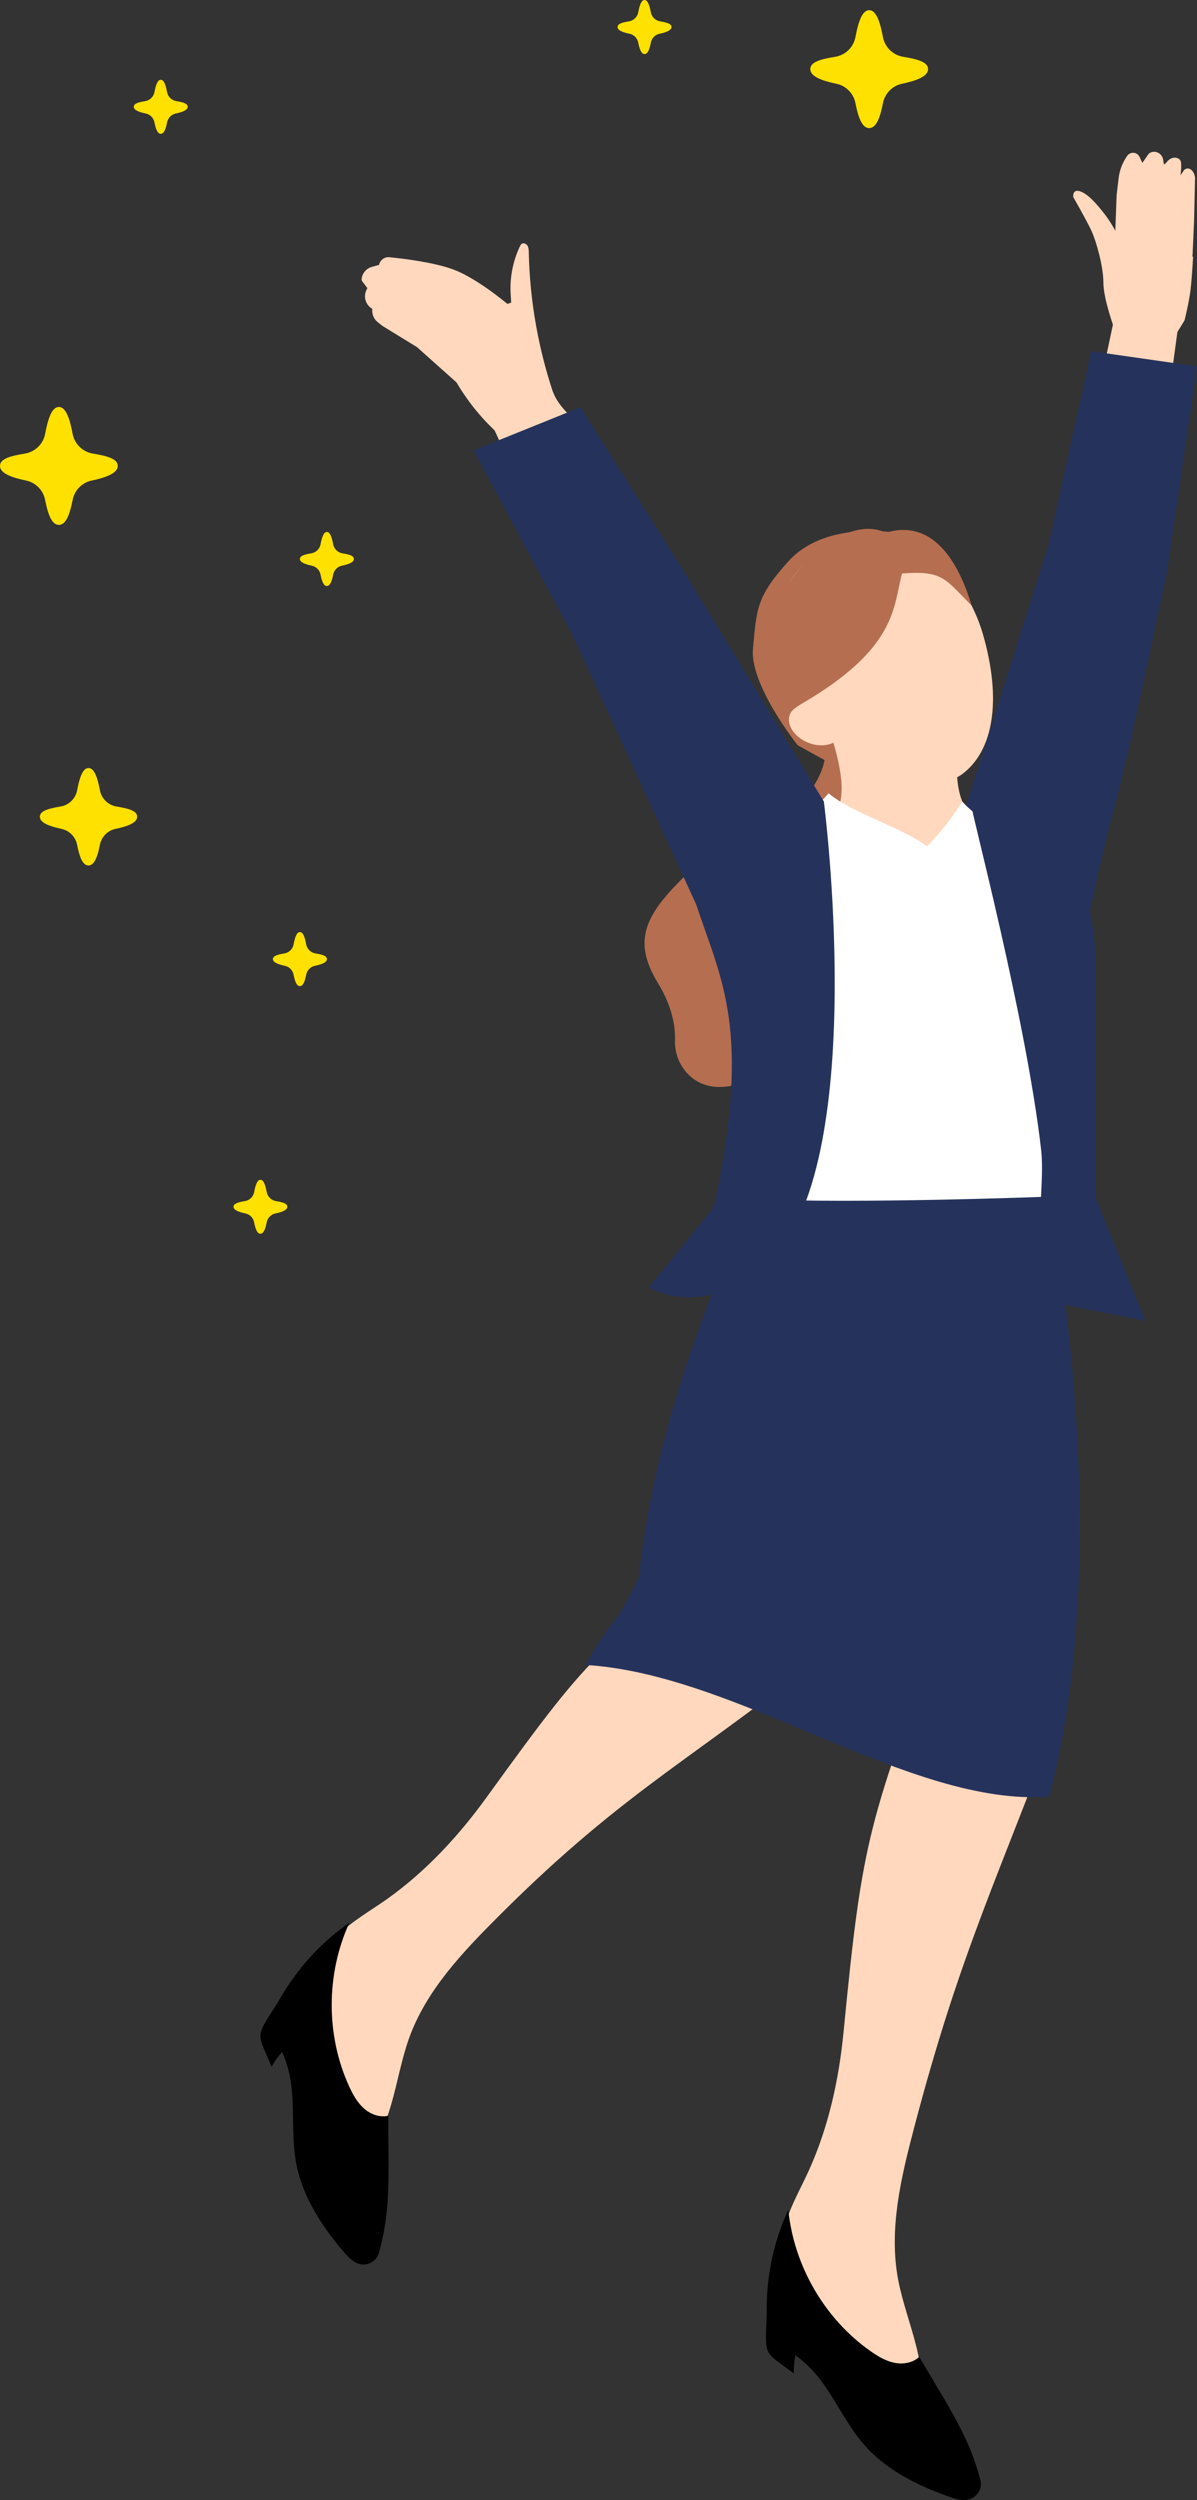 <?xml version="1.0" encoding="UTF-8"?><svg id="_レイヤー_2" xmlns="http://www.w3.org/2000/svg" width="490.92" height="1024.85" viewBox="0 0 490.92 1024.85"><rect x="0" y="0" width="490.92" height="1024.85" fill="#333333" stroke="none"/><g id="_19"><polygon points="456.81 131.28 483.1 134.47 480.4 154.37 451.41 156.83 456.81 131.28" style="fill:#ffd8bd;"/><path d="M457.12,135.04s-4.59-12.46-4.59-19.12-2.91-17.07-4.97-21.46-7.4-13.68-7.4-13.68c0,0-.44-3.44,2.81-2.34,3.25,1.09,6.65,4.92,10.31,9.65,2.21,2.86,4.8,7.54,6.5,10.79,1.11,2.13,1.84,3.64,1.84,3.64l5.72,5.44,1.5,8.62-1.69,13.03-10.03,5.44Z" style="fill:#ffd8bd;"/><path d="M456.96,106.85l1-26.93.81-6.86c.39-3.28,1.59-6.41,3.48-9.11l.06-.08c.65-.93,1.79-1.4,2.91-1.2h0c.93.17,1.71.77,2.12,1.62l1.17,2.46,2.43-3.47c.21-.3.51-.53.86-.71,2.22-1.11,4.87.45,5.25,2.91l.3,1.97.85-.63c2.22-3.12,5.13-2.36,5.89-1.07s.05,6.12.05,6.12l1.45-2.11c1.73-1.73,4.11-.08,4.53,3.03l-.41,17.87-.6,13.56-.5,5.53s-26.1-1.35-31.65-2.91Z" style="fill:#ffd8bd;"/><path d="M460.48,101.42l28.83,3.82s-.4,7.94-1,13.26c-.6,5.32-2.51,12.86-2.51,12.86l-3.22,5.22-21.6-.9-.5-34.26Z" style="fill:#ffd8bd;"/><path d="M394.65,335.24l35.4-111.95,17.45-79.33,43.42,6.22-12.27,84.03s-15.42,74.13-20.99,94.39c-5.57,20.25-11.65,49.5-11.65,49.5l-51.36-42.86Z" style="fill:#25335c;"/><path d="M10.22,185.94c4.18-.69,7.5-3.91,8.29-8.07,1.16-6.15,2.71-11.04,5.67-11.04h-.06c2.96,0,4.5,4.89,5.67,11.04.79,4.16,4.11,7.38,8.29,8.07,5.83.96,10.22,2.14,10.22,5.06s-4.64,4.73-10.7,6c-3.94.82-7.01,3.94-7.79,7.89-1.17,5.9-2.71,10.29-5.69,10.29h.06c-2.98,0-4.52-4.39-5.69-10.29-.78-3.95-3.85-7.07-7.79-7.89-6.06-1.27-10.7-3-10.7-6s4.39-4.1,10.22-5.06" style="fill:#ffe100;"/><path d="M342.55,23.28c4.18-.69,7.5-3.91,8.29-8.07,1.16-6.15,2.71-11.04,5.67-11.04h-.06c2.96,0,4.5,4.89,5.67,11.04.79,4.16,4.11,7.38,8.29,8.07,5.83.96,10.22,2.14,10.22,5.06s-4.64,4.73-10.7,6c-3.94.82-7.01,3.94-7.79,7.89-1.17,5.9-2.71,10.29-5.69,10.29h.06c-2.98,0-4.52-4.39-5.69-10.29-.78-3.95-3.85-7.07-7.79-7.89-6.06-1.27-10.7-3-10.7-6s4.39-4.1,10.22-5.06" style="fill:#ffe100;"/><path d="M59.55,41.46c1.92-.32,3.44-1.79,3.8-3.7.53-2.82,1.24-5.06,2.6-5.06h-.03c1.36,0,2.06,2.24,2.6,5.06.36,1.91,1.88,3.38,3.8,3.7,2.67.44,4.68.98,4.68,2.32s-2.13,2.17-4.9,2.75c-1.81.38-3.21,1.81-3.57,3.62-.53,2.7-1.24,4.71-2.61,4.71h.03c-1.36,0-2.07-2.01-2.61-4.71-.36-1.81-1.76-3.24-3.57-3.62-2.78-.58-4.9-1.37-4.9-2.75s2.01-1.88,4.68-2.32" style="fill:#ffe100;"/><path d="M257.96,8.76c1.92-.32,3.44-1.79,3.8-3.7.53-2.82,1.24-5.06,2.6-5.06h-.03c1.36,0,2.06,2.24,2.6,5.06.36,1.91,1.88,3.38,3.8,3.7,2.67.44,4.68.98,4.68,2.32s-2.13,2.17-4.9,2.75c-1.81.38-3.21,1.81-3.57,3.62-.53,2.7-1.24,4.71-2.61,4.71h.03c-1.36,0-2.07-2.01-2.61-4.71-.36-1.81-1.76-3.24-3.57-3.62-2.78-.58-4.9-1.37-4.9-2.75s2.01-1.88,4.68-2.32" style="fill:#ffe100;"/><path d="M140.44,226.83c-1.92-.32-3.44-1.79-3.8-3.7-.53-2.82-1.24-5.06-2.6-5.06h.03c-1.36,0-2.06,2.24-2.6,5.06-.36,1.91-1.88,3.38-3.8,3.7-2.67.44-4.68.98-4.68,2.32s2.13,2.17,4.9,2.75c1.81.38,3.21,1.81,3.57,3.62.53,2.7,1.24,4.71,2.61,4.71h-.03c1.36,0,2.07-2.01,2.61-4.71.36-1.81,1.76-3.24,3.57-3.62,2.78-.58,4.9-1.37,4.9-2.75s-2.01-1.88-4.68-2.32" style="fill:#ffe100;"/><path d="M129.38,390.85c-1.92-.32-3.44-1.79-3.8-3.7-.53-2.82-1.24-5.06-2.6-5.06h.03c-1.36,0-2.06,2.24-2.6,5.06-.36,1.91-1.88,3.38-3.8,3.7-2.67.44-4.68.98-4.68,2.32s2.13,2.17,4.9,2.75c1.81.38,3.21,1.81,3.57,3.62.53,2.7,1.24,4.71,2.61,4.71h-.03c1.36,0,2.07-2.01,2.61-4.71.36-1.81,1.76-3.24,3.57-3.62,2.78-.58,4.9-1.37,4.9-2.75s-2.01-1.88-4.68-2.32" style="fill:#ffe100;"/><path d="M47.82,330.63c-3.46-.57-6.2-3.23-6.85-6.67-.96-5.08-2.24-9.12-4.69-9.12h.05c-2.45,0-3.72,4.04-4.69,9.12-.65,3.44-3.39,6.1-6.85,6.67-4.82.79-8.45,1.77-8.45,4.19s3.83,3.91,8.84,4.96c3.26.68,5.8,3.26,6.44,6.52.96,4.88,2.24,8.5,4.7,8.5h-.05c2.46,0,3.74-3.63,4.7-8.5.65-3.27,3.18-5.84,6.44-6.52,5.01-1.05,8.84-2.48,8.84-4.96s-3.63-3.39-8.45-4.19" style="fill:#ffe100;"/><path d="M113.18,492.38c-1.91-.32-3.43-1.79-3.79-3.69-.53-2.81-1.24-5.05-2.59-5.05h.03c-1.36,0-2.06,2.24-2.59,5.05-.36,1.91-1.88,3.38-3.79,3.69-2.67.44-4.68.98-4.68,2.32s2.12,2.16,4.89,2.74c1.8.38,3.21,1.8,3.56,3.61.53,2.7,1.24,4.71,2.6,4.71h-.03c1.36,0,2.07-2.01,2.6-4.71.36-1.81,1.76-3.23,3.56-3.61,2.77-.58,4.89-1.37,4.89-2.74s-2.01-1.88-4.68-2.32" style="fill:#ffe100;"/><path d="M364.71,218.08s-26.74-4-41.15,11.8c-13.51,14.81-13.19,19.82-14.75,35.96-1.44,14.91,18.36,39.7,18.36,39.7l28.22,15.5,30.03-7.04s13.3-100.64-20.71-95.92Z" style="fill:#b56e50;"/><path d="M338.59,307.94s.69,16.24-21.25,29.06c-21.94,12.82-21.31,6.93-36.91,22.53-14.99,14.99-21.57,25.49-10.68,43.31,6.12,10.02,7.26,18.26,7.08,23.55-.32,9.21,5.96,17.54,15.06,18.96,2.43.38,5.15.35,8.2-.27,17.32-3.56,29.43-23.96,33.88-37.85,4.45-13.89,25.57-59.56,25.57-59.56l2.8-36.87-23.76-2.85Z" style="fill:#b56e50;"/><path d="M341.01,301.93c-8.11,0,47.37-.14,52.55-.72-1.36,12.19-3.62,27.75,8.71,37.71,7.4,5.98,9.78.93,27.79,4.93,0,42.62-22.87,79.98-59.83,79.98-41.95,0-63.41-29.15-63.41-76.29,6.56-2.91,16.71-1.37,25.74-5.37,13.86-6.15,15.67-17.21,8.46-40.24Z" style="fill:#ffd8bd;"/><path d="M341.43,222.74c29.45-16.11,54.57,12.67,61.65,37.1,7.95,27.43,4.23,48.01-8.43,57.49-10.42,7.8-35.43,3.05-50.26-11.79-26.03-26.03-39.2-62.98-2.96-82.8Z" style="fill:#ffd8bd;"/><path d="M435.96,698.22c-26.24,71.07-41.83,100.8-61.07,174.07-5.36,20.4-10.47,41.67-6.51,62.38,3.43,17.97,13.56,36.12,7.81,53.48-15.79-6.04-31.03-14.67-41.87-27.64-10.85-12.97-16.77-30.8-12.65-47.2,2.12-8.43,6.68-16,10.24-23.94,7.95-17.71,12.17-37.01,14.05-56.34,7.89-81.23,10.16-85.37,42.49-172.95,16.14,5.94,27.27,21.78,47.52,38.12Z" style="fill:#ffd8bd;"/><path d="M330.75,287.03c-2.31,2.08-6.09,3.24-6.94,6.23-2.34,8.23,12.34,16.87,20.58,9.47-3.69-5.33-7.39-10.65-13.64-15.7Z" style="fill:#ffd8bd;"/><path d="M418.07,344.71c-33.16,0-65.66,13.31-92.32-2.66-12.77.85-20.19,8.18-32.95,9.03,27.83,62.69,1.49,133.76,14.02,190.61,40.7-10.03,73.58-10.02,115.49-9.89,13.64-62.68,12.22-143.69,13.66-177-12.93-5.54-14.12-10.09-17.9-10.09Z" style="fill:#fff;"/><path d="M339.84,325.21c10.32,8.66,31.64,14.33,41.96,22.99-6.85,7.58-20.75,19.42-29.86,27.11-11.74-9.36-21.99-20.58-30.27-33.1,6.31-5.33,12.62-10.67,18.17-17Z" style="fill:#fff;"/><path d="M394.65,328.57c-6.52,9.86-7.95,11.44-14.46,18.38,6.85,7.58,11.09,18.9,16.79,27.37,11.74-9.36,11.49-16.08,19.77-28.6-6.31-5.33-16.56-10.81-22.11-17.15Z" style="fill:#fff;"/><path d="M434.79,534.55l34.93,6.92-20.49-50.76v-97.54c0-15.18-5.39-32.13-9.09-51.12-11.15-4.14-41.29-11.39-41.66-11.48-.47.99,22.41,87.07,28.53,140.95,2.02,17.78-6.22,51.89,7.78,63.03Z" style="fill:#25335c;"/><path d="M266.05,527.75c16.61,9.18,38.5,1.76,51.29-12.26,39.26-43.03,20.54-186.93,20.54-186.93-4.64,1.11-27.6,33.44-52.36,42.17,10.15,30.99,22.99,51.08,7.28,123.95-.08.37-26.74,33.06-26.74,33.06Z" style="fill:#25335c;"/><path d="M345.89,671.63c-58.52,48.11-87.51,60.05-141.1,113.6-14.92,14.91-30.07,30.69-37.11,50.57-6.11,17.24-6.52,38.03-20.26,50.11-10.59-13.19-19.38-28.33-22.2-45-2.82-16.67,1.07-35.05,12.9-47.13,6.08-6.21,13.84-10.45,20.92-15.5,15.8-11.28,29.19-25.81,40.56-41.54,47.81-66.14,43.07-56.7,115.18-115.98,10.93,13.27,21.86,26.55,31.1,50.88Z" style="fill:#ffd8bd;"/><path d="M369.95,235.09c-3.66,13.11-1.46,30.44-41.47,53.58-6.87-7.73-10.75-23.4-11.14-35.34,5.04-21.72,30.79-42.56,45.87-34.92,17.48-5.43,28.93,8.56,35.26,29.82-10.98-10.98-11.75-14.42-28.53-13.14Z" style="fill:#b56e50;"/><path d="M308.74,491.55c-3.52,8.4-38.96,79.01-46.61,154.79-11.85,24.5-9.68,13.88-21.98,36.19,63.02,3.77,132.7,58.2,190.16,54,28.28-107.54-.26-245.98-.26-245.98,0,0-78.12,3.02-121.31,1Z" style="fill:#25335c;"/><path d="M240.15,177.69c-4.14-5.98-10.44-9.69-13.33-16.89-7.02,7.63-17,7.92-24.02,15.55,4.11,8.66,2.89,7.15,6.78,15.98,9.18-5.27,22.84-10.21,30.57-14.65Z" style="fill:#ffd8bd;"/><path d="M337.88,328.57l-57.44-94.35-42.36-67.29-43.85,17.7,40.54,75.63,58.02,126.33s20.78,7.43,29.79-14.6c9.01-22.03,15.29-43.41,15.29-43.41Z" style="fill:#25335c;"/><path d="M227.55,162.98c-6.64-19.15-10.26-39.33-10.69-59.59-.02-.94-.05-1.94-.56-2.73s-1.68-1.24-2.42-.65c-.29.23-.46.57-.62.9-2.81,5.89-4.15,12.48-3.86,19,.1,2.31.41,4.63.22,6.93-.16,1.91-.65,3.77-.98,5.66-1.52,8.91.81,17.98,3.14,26.71.63,2.35,1.27,4.75,2.63,6.77s3.58,3.62,6.01,3.57c3.63-.07,6.22-3.58,7.12-6.58Z" style="fill:#ffd8bd;"/><path d="M177.7,133.58c4.47,17.75,14.6,34.03,28.55,45.88,5.2-5.37,11.46-9.7,18.32-12.67-2.52-14.08-6.47-27.91-11.75-41.21-.27-.68-.61-1.43-1.29-1.7-.58-.23-1.23-.03-1.83.16-10.28,3.42-20.4,7.3-32,9.53Z" style="fill:#ffd8bd;"/><path d="M210.33,126.47s-13.9-12.24-24.78-16.13c-7.93-2.84-19.91-4.31-25.82-4.89-2.02-.2-3.86,1.16-4.28,3.15h0s-2.97.82-2.97.82c-2.26.63-3.91,2.58-4.16,4.92h0c-.04.37.06.74.29,1.04l2.06,2.75-.32.63c-1.36,2.65-.54,5.89,1.9,7.58l.45.31h0c-.26,2.07.58,4.12,2.21,5.42l1.95,1.54,14.16,8.69,20.98,18.73,18.32-34.55Z" style="fill:#ffd8bd;"/><path d="M159.21,867.33c-3.53.83-7.3-.63-10.01-3.05s-4.49-5.68-6-8.98c-9.56-20.87-9.55-45.9.05-67.05-15.35,10.59-27.38,25.92-34.5,43.64,7.42,6.25,10.25,16.44,11.03,26.11s-.09,19.5,1.74,29.03c2.67,13.93,10.9,26.16,20.14,36.92,1.29,1.51,2.65,2.66,4.12,3.5,3.75,2.15,8.51.17,9.66-4,4.66-16.86,3.96-29.28,3.76-56.13Z"/><path d="M119.29,837.87c-3.23,2.55-5.93,5.77-7.89,9.38-6.94-16.7-7.21-10.05,7.69-34.65,1.06,7.11.69,19.1.19,25.26Z"/><path d="M376.98,966.17c-2.63,2.5-6.62,3.14-10.18,2.42s-6.74-2.64-9.71-4.72c-18.79-13.19-31.41-34.81-33.79-57.91-7.91,16.89-10.55,36.19-7.76,55.09,9.56,1.65,17.14,9.02,22.7,16.97,5.55,7.96,9.77,16.88,16.15,24.18,9.34,10.67,22.62,17.08,36.02,21.71,1.88.65,3.63.96,5.32.94,4.32-.04,7.43-4.15,6.33-8.33-4.49-16.9-11.36-27.27-25.08-50.35Z"/><path d="M327.64,960.89c-1.5,3.83-2.2,7.97-2.07,12.08-14.42-10.91-11.29-5.04-10.84-33.79,4.5,5.6,10.24,16.14,12.92,21.71Z"/></g></svg>